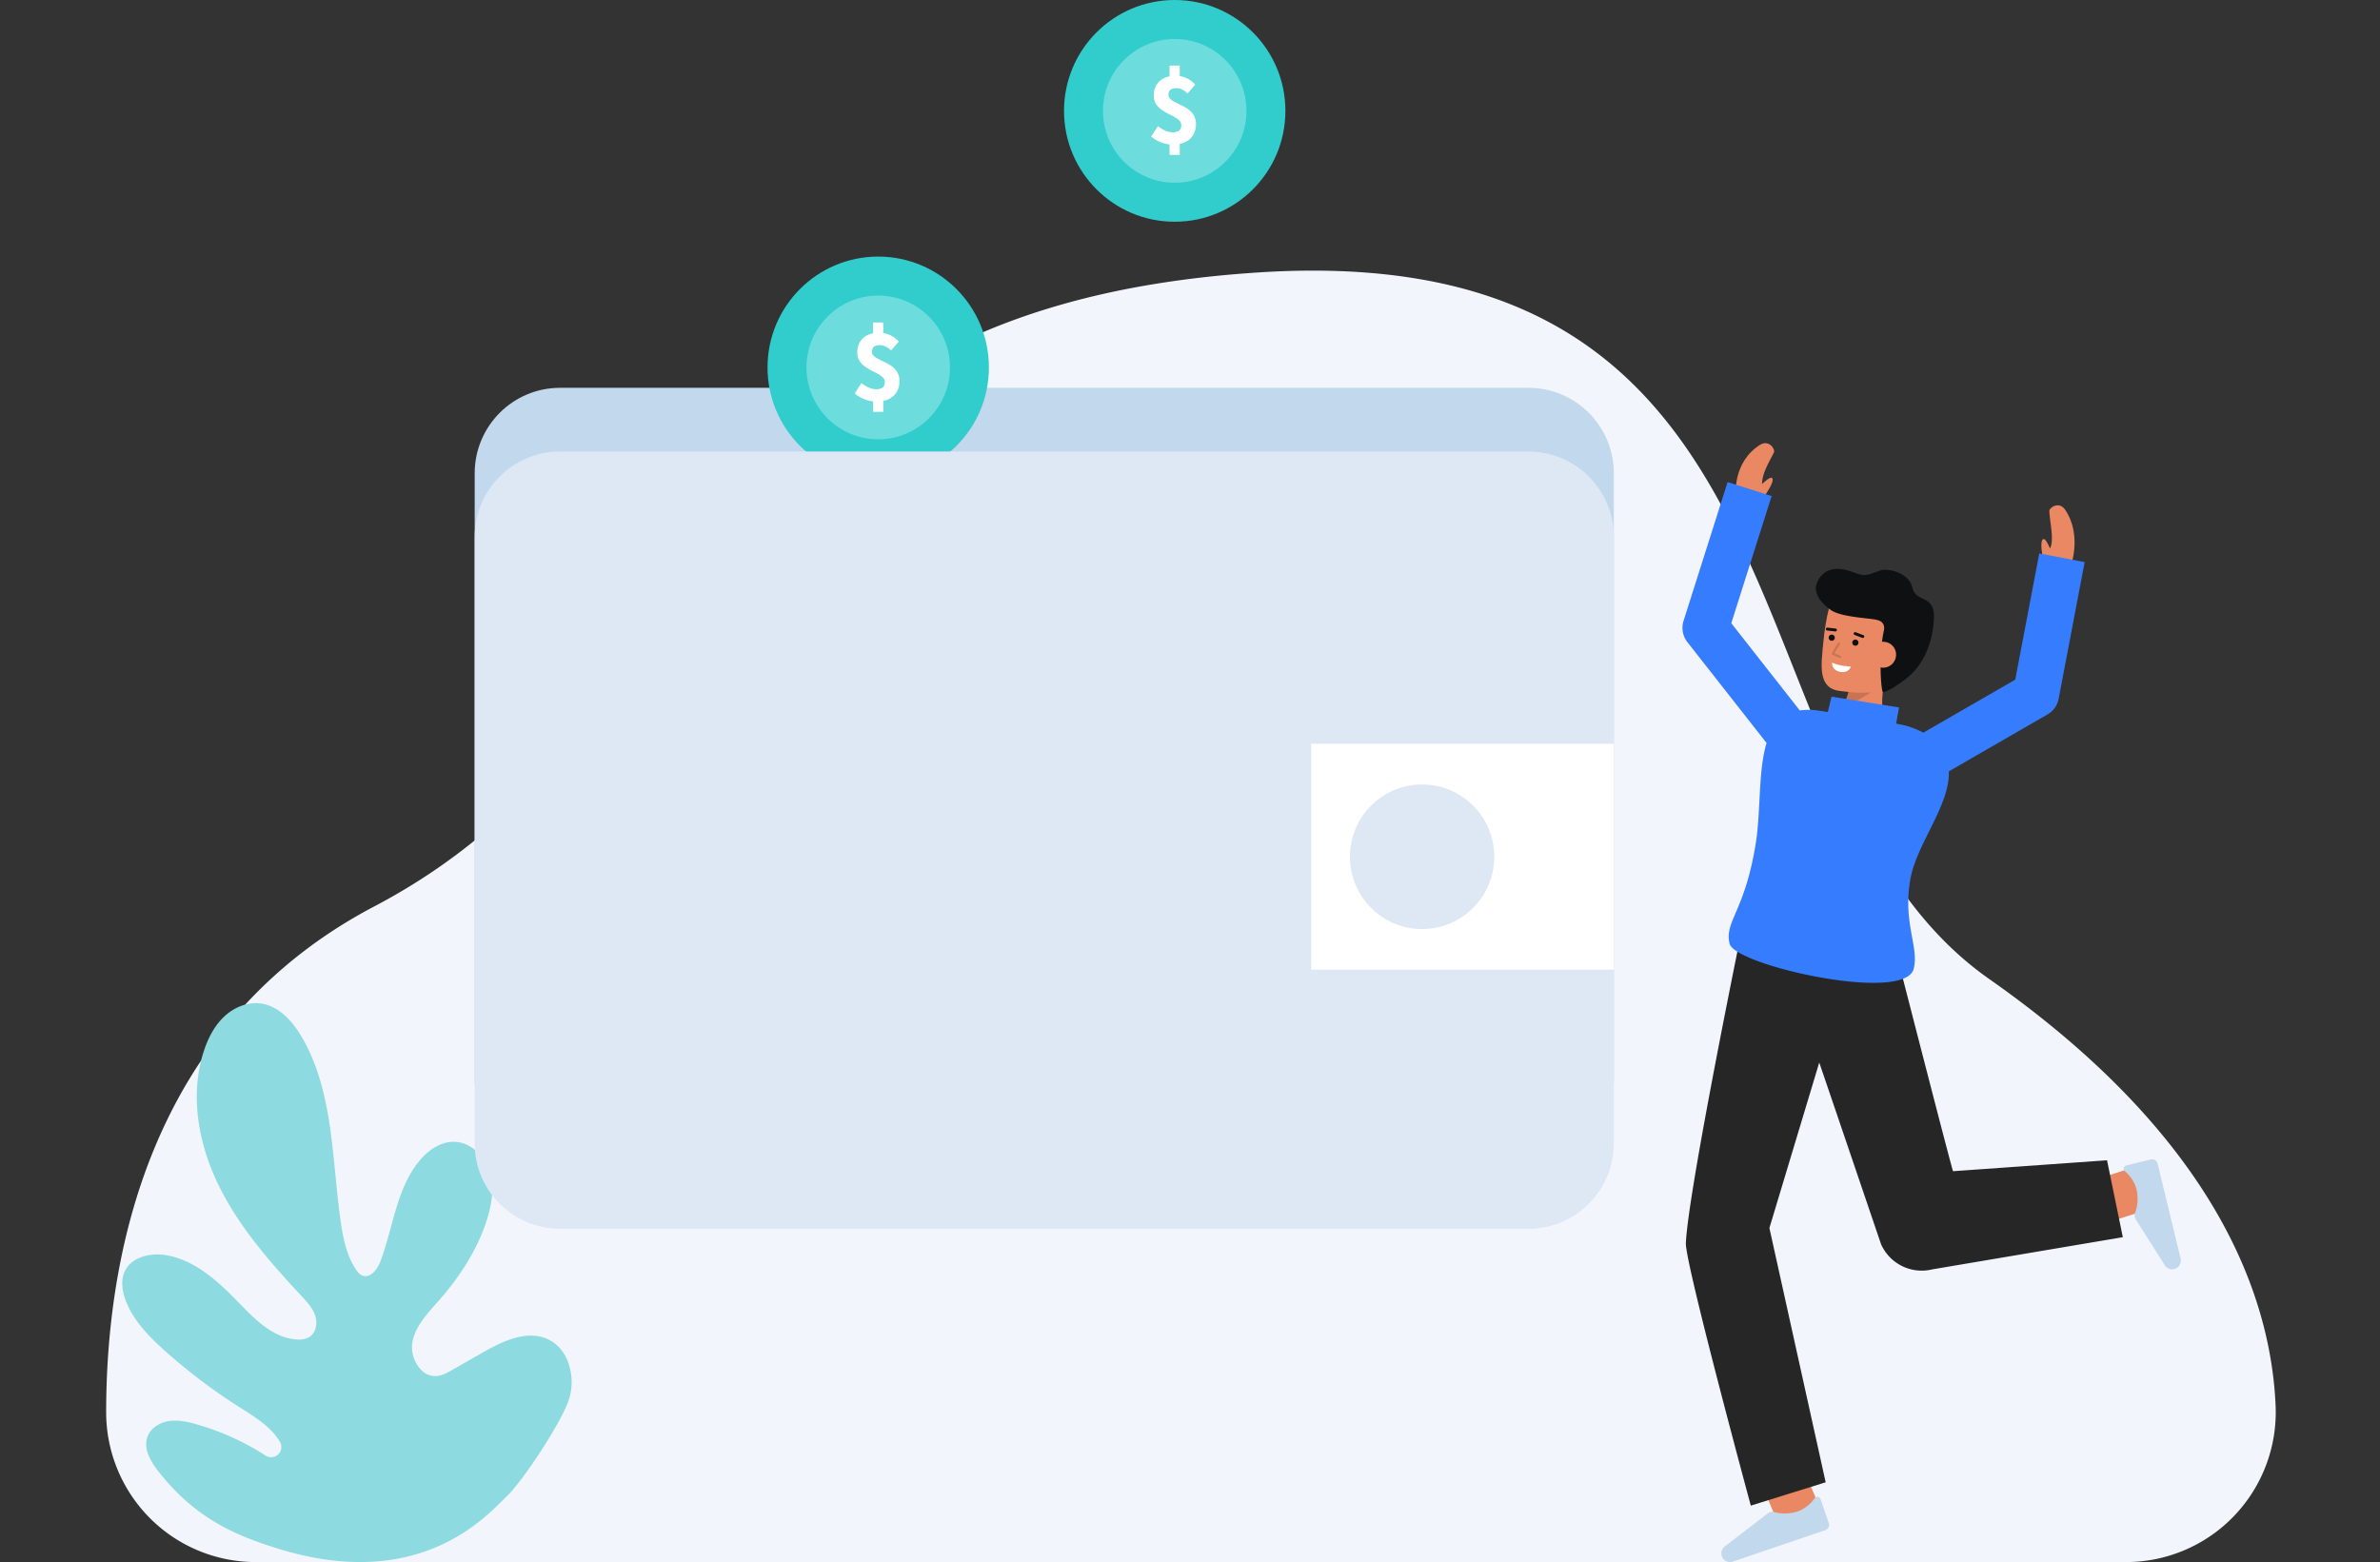 <svg xmlns="http://www.w3.org/2000/svg" width="100%" height="100%" viewBox="0 0 358 235" fill="none"><rect x="0" y="0" width="358" height="235" fill="#333333" stroke="none"/><g clip-path="url(#M.69)"><path fill="#F3F5FD" d="M319.804 235.001a22.503 22.503 0 0 0 16.268-6.963 22.564 22.564 0 0 0 6.224-16.589c-.741-16.782-9.307-40.479-43.074-64.161-41.178-28.88-22.606-112.028-110.097-106.29-87.49 5.738-79.148 67.185-132.796 95.349-34.148 17.928-40.357 53.006-40.36 76.136a22.56 22.56 0 0 0 6.603 15.929 22.477 22.477 0 0 0 15.911 6.589h281.321Z"></path><path fill="#C1D8ED" d="M229.915 58.344H84.242c-7.091 0-12.84 5.759-12.84 12.863v91.217c0 7.104 5.749 12.863 12.84 12.863h145.673c7.092 0 12.84-5.759 12.84-12.863V71.207c0-7.104-5.748-12.863-12.84-12.863Z"></path><path fill="#0F1011" d="M275.133 91.578s-2.66-1.87-1.849-3.845c.811-1.976 2.673-2.758 5.45-1.646 1.975.79 2.293.342 4.125-.275 1.05-.353 4.27.271 4.799 2.574.568 2.467 3.471.89 3.239 4.765-.195 3.243-1.339 7.344-5.257 9.707"></path><path fill="#E98862" d="M284.462 110.131s-2.284-1.605-.904-8.208l-4.936-1.571s-.179 6.052-2.972 7.631l8.812 2.148Z"></path><path fill="#000" d="m276.841 106.864 4.599-2.69-3.293-.447a9.165 9.165 0 0 1-1.306 3.137Z" opacity=".15"></path><path fill="#E98862" d="M286.748 99.696c-.603 1.98-1.945 3.759-3.809 4.189-2.212.511-3.786.368-6.225.062-3.329-.417-2.785-3.881-2.44-7.398.345-3.53 1.096-7.269 2.564-8.33 2.933-2.118 10.446.398 10.872 4.608.221 2.178-.389 4.984-.962 6.87Z"></path><path fill="#0F1011" d="M283.096 103.708c.064.351.118.506.443.364 1.275-.559 4.144-1.762 5.773-7.412 1.461-5.063-1.453-7.591-3.895-8.67-2.104-.929-7.19-1.703-9.765-.557-2.22.987-.518 4.144-.518 4.144 1.304 1.209 5.395 1.364 6.944 1.625 1.418.239 1.414 1.118 1.294 1.668-.731 3.347-.499 7.602-.276 8.838Z"></path><path fill="#0F1011" d="M279.087 97.145a.463.463 0 1 0-.001-.926.463.463 0 0 0 .001.926ZM275.509 96.398a.463.463 0 1 0-.001-.925.463.463 0 0 0 .001.925ZM276.08 94.995h-.025l-1.214-.14a.215.215 0 0 1-.146-.08.217.217 0 0 1 .194-.352l1.216.138a.217.217 0 0 1-.024.433h-.001ZM280.207 95.976a.22.22 0 0 1-.077-.014l-1.161-.44a.22.22 0 0 1-.121-.113.214.214 0 0 1-.005-.166.217.217 0 0 1 .279-.127l1.161.439a.215.215 0 0 1 .112.096.217.217 0 0 1-.188.325Z"></path><path fill="#E98862" d="M281.331 98.106a1.96 1.96 0 0 0 2.984 2.03 1.965 1.965 0 0 0 .582-2.71 1.929 1.929 0 0 0-1.249-.838c-1.379-.219-2.096.458-2.317 1.518Z"></path><path fill="#000" d="M276.753 98.98a.15.15 0 0 1-.063-.014l-1.061-.479a.164.164 0 0 1-.093-.165.16.16 0 0 1 .022-.064l.927-1.527a.163.163 0 0 1 .099-.074.16.16 0 0 1 .168.061.171.171 0 0 1 .026.058c.005.02.006.042.002.063a.155.155 0 0 1-.022.058l-.834 1.373.896.404a.16.16 0 0 1 .091.18.159.159 0 0 1-.156.126h-.002Z" opacity=".15"></path><path fill="#fff" d="M278.424 100.273s-1.714-.032-2.848-.597c0 0-.13 1.118 1.195 1.396 1.325.277 1.653-.799 1.653-.799Z"></path><path fill="#E98862" d="m264.637 75.686-3.54-1.312s-.446-4.871 3.637-7.447c1.353-.853 2.341.664 2.093 1.16-.82 1.638-1.792 3.145-1.772 4.72.523-.49 1.278-1.117 1.5-.888.586.6-1.918 3.767-1.918 3.767ZM317.072 183.838l-1.327-6.57c-.02.004-.045.009-.076.017.481-.122 3.376-1.054 5.782-1.847l2.093 6.369c-5.676 1.87-6.275 1.991-6.472 2.031Z"></path><path fill="#C1D8ED" d="M328.008 189.342a1.304 1.304 0 0 1-.181 1.032 1.297 1.297 0 0 1-.877.57 1.31 1.31 0 0 1-1.295-.555l-4.399-6.951a1.11 1.11 0 0 1-.12-.915 6.105 6.105 0 0 0 .177-3.815 5.43 5.43 0 0 0-1.669-2.488.495.495 0 0 1 .178-.875l3.698-.914a.85.85 0 0 1 .893.326.855.855 0 0 1 .14.303l3.455 14.282Z"></path><path fill="#E98862" d="M267.748 229.802c-2.371-5.496-2.545-6.082-2.602-6.275l6.415-1.914c-.006-.019-.013-.044-.024-.074.164.469 1.35 3.274 2.355 5.603l-6.144 2.66Z"></path><path fill="#C1D8ED" d="M260.657 234.929a1.306 1.306 0 0 1-1.688-.913 1.32 1.32 0 0 1 .436-1.341l6.517-5.012a1.096 1.096 0 0 1 .899-.202 6.075 6.075 0 0 0 3.808-.165 5.439 5.439 0 0 0 2.325-1.889.486.486 0 0 1 .474-.232.496.496 0 0 1 .412.331l1.24 3.608a.872.872 0 0 1-.041.655.853.853 0 0 1-.492.434l-13.89 4.726Z"></path><path fill="#262626" d="M253.588 187.011c.329-7.269 7.047-40.343 7.759-43.909l24.108 1.093s7.992 31.136 8.319 32.004l23.166-1.644 2.375 11.571-28.651 4.84a6.701 6.701 0 0 1-7.719-3.789s-9.11-26.827-9.294-27.321l-7.497 24.889L274.618 223l-11.261 3.509s-9.901-36.558-9.769-39.498Z"></path><path fill="#E98862" d="m307.592 85.326 3.767.232s1.976-4.869-.719-8.876c-.892-1.328-2.409-.34-2.382.214.089 1.83.765 4.195.113 5.627-.281-.659-.719-1.537-1.014-1.418-.778.31.235 4.22.235 4.22Z"></path><path fill="#367CFF" d="m306.747 83.258-3.613 18.989-13.823 7.977a12.569 12.569 0 0 0-3.885-1.318l-.21-.042.437-2.438-10.159-1.621-.55 2.312c-.856-.135-1.409-.22-1.458-.226a9.808 9.808 0 0 0-2.759-.007l-10.306-13.128 6.068-19.125-6.624-2.108-6.625 20.882a3.497 3.497 0 0 0 .581 3.206l11.906 15.166c-1.279 4.204-.847 10.295-1.634 15.166-1.651 10.237-4.739 11.68-3.923 15.039.79 3.256 26.422 9.02 27.694 3.748.806-3.352-1.661-6.833-.513-13.439.924-5.319 5.98-11.14 5.79-16.241l14.844-8.566a3.476 3.476 0 0 0 1.679-2.365l3.911-20.557-6.828-1.304Z"></path><path fill="#31CDCD" d="M132.102 71.96c9.195 0 16.65-7.467 16.65-16.68 0-9.21-7.455-16.678-16.65-16.678-9.196 0-16.65 7.467-16.65 16.679s7.454 16.68 16.65 16.68Z"></path><path fill="#fff" d="M132.102 66.094c5.961 0 10.793-4.841 10.793-10.813 0-5.971-4.832-10.812-10.793-10.812-5.961 0-10.794 4.84-10.794 10.812 0 5.972 4.833 10.813 10.794 10.813Z" opacity=".29"></path><path fill="#fff" d="m128.569 59.195 1.007-1.565c.797.613 1.496.926 2.238.926.89 0 1.282-.37 1.282-1.085 0-1.618-4.144-1.59-4.144-4.427 0-1.825 1.262-2.987 3.251-2.987a3.887 3.887 0 0 1 2.989 1.334l-1.155 1.326c-.57-.52-1.054-.794-1.71-.794-.755 0-1.165.305-1.165 1.012 0 1.5 4.144 1.368 4.144 4.374 0 1.806-1.193 3.112-3.491 3.112a5.22 5.22 0 0 1-3.246-1.226Zm2.761-10.68h1.532v2.266h-1.532v-2.265Zm0 10.963h1.532v2.485h-1.532v-2.485Z"></path><path fill="#31CDCD" d="M176.7 33.359c9.196 0 16.65-7.468 16.65-16.68C193.35 7.468 185.896 0 176.7 0c-9.195 0-16.65 7.468-16.65 16.68 0 9.211 7.455 16.679 16.65 16.679Z"></path><path fill="#fff" d="M176.7 27.492c5.961 0 10.794-4.84 10.794-10.812 0-5.972-4.833-10.813-10.794-10.813s-10.793 4.841-10.793 10.813c0 5.971 4.832 10.812 10.793 10.812Z" opacity=".29"></path><path fill="#fff" d="m173.167 20.539 1.006-1.565c.797.613 1.497.926 2.239.926.89 0 1.281-.37 1.281-1.085 0-1.619-4.143-1.59-4.143-4.428 0-1.824 1.261-2.986 3.251-2.986a3.885 3.885 0 0 1 2.988 1.334l-1.154 1.325c-.571-.52-1.055-.793-1.71-.793-.756 0-1.165.305-1.165 1.011 0 1.501 4.143 1.37 4.143 4.375 0 1.806-1.193 3.112-3.491 3.112a5.22 5.22 0 0 1-3.245-1.226Zm2.761-10.68h1.532v2.265h-1.532V9.86Zm0 10.962h1.532v2.484h-1.532v-2.484Z"></path><path fill="#8DDBE0" d="M41.784 232.972c-6.313-1.959-12.437-4.522-18.018-11.688-1.145-1.469-2.221-3.351-1.593-5.109.472-1.323 1.838-2.171 3.226-2.387a6.69 6.69 0 0 1 1.562-.043h.006c.8.082 1.591.238 2.363.465l.22.063a38.892 38.892 0 0 1 10.413 4.711c.291.186.638.268.982.233a1.536 1.536 0 0 0 1.153-2.324 9.276 9.276 0 0 0-1.141-1.501 14.858 14.858 0 0 0-2.076-1.804c-.993-.725-2.051-1.372-3.088-2.034a85.547 85.547 0 0 1-10.913-8.264c-2.435-2.173-4.817-4.584-5.974-7.639-.532-1.405-.774-3.025-.14-4.387 1.047-2.235 4.012-2.861 6.437-2.397 4.25.815 7.642 3.935 10.652 7.045 2.496 2.584 5.295 5.445 8.879 5.604a3.145 3.145 0 0 0 1.768-.355c1.023-.621 1.286-2.059.921-3.201s-1.208-2.054-2.023-2.93c-4.733-5.086-9.39-10.38-12.465-16.612-3.074-6.233-4.435-13.592-2.299-20.211.626-1.935 1.567-3.817 3.035-5.223 1.468-1.405 3.526-2.287 5.541-2.018 2.745.363 4.813 2.684 6.204 5.08 4.781 8.222 4.489 18.297 5.835 27.716.377 2.637.925 5.342 2.493 7.512.144.209.332.385.55.514 1.29.749 2.448-.76 2.932-2.041 1.913-5.067 2.39-10.861 5.814-15.055 1.307-1.596 3.156-2.93 5.216-2.917 2.517.017 4.671 2.122 5.406 4.534.734 2.411.295 5.03-.492 7.425-1.46 4.44-4.08 8.428-7.163 11.935-1.625 1.852-3.464 3.721-3.952 6.136a4.903 4.903 0 0 0 1.534 4.513 2.858 2.858 0 0 0 2.121.694c.827-.075 1.574-.497 2.294-.908.302-.172.605-.347.91-.518l3.609-2.061c3.058-1.748 6.75-3.533 9.936-2.028 1.626.769 2.69 2.282 3.192 4.018a8.81 8.81 0 0 1 0 4.822c-.95 3.276-6.93 12.395-9.397 14.747-2.881 2.746-12.87 14.594-34.47 7.888Z"></path><path fill="#DEE8F5" d="M229.915 67.922H84.242c-7.091 0-12.84 5.759-12.84 12.863v91.217c0 7.104 5.749 12.863 12.84 12.863h145.673c7.092 0 12.84-5.759 12.84-12.863V80.785c0-7.104-5.748-12.863-12.84-12.863Z"></path><path fill="#fff" d="M242.755 111.898h-45.531v33.984h45.531v-33.984Z"></path><path fill="#DEE8F5" d="M213.912 139.771c5.997 0 10.858-4.87 10.858-10.878 0-6.007-4.861-10.877-10.858-10.877-5.997 0-10.859 4.87-10.859 10.877 0 6.008 4.862 10.878 10.859 10.878Z"></path></g><defs><clipPath id="M.69"><path fill="#fff" d="M.69 0h357v235H.69z"></path></clipPath></defs></svg>